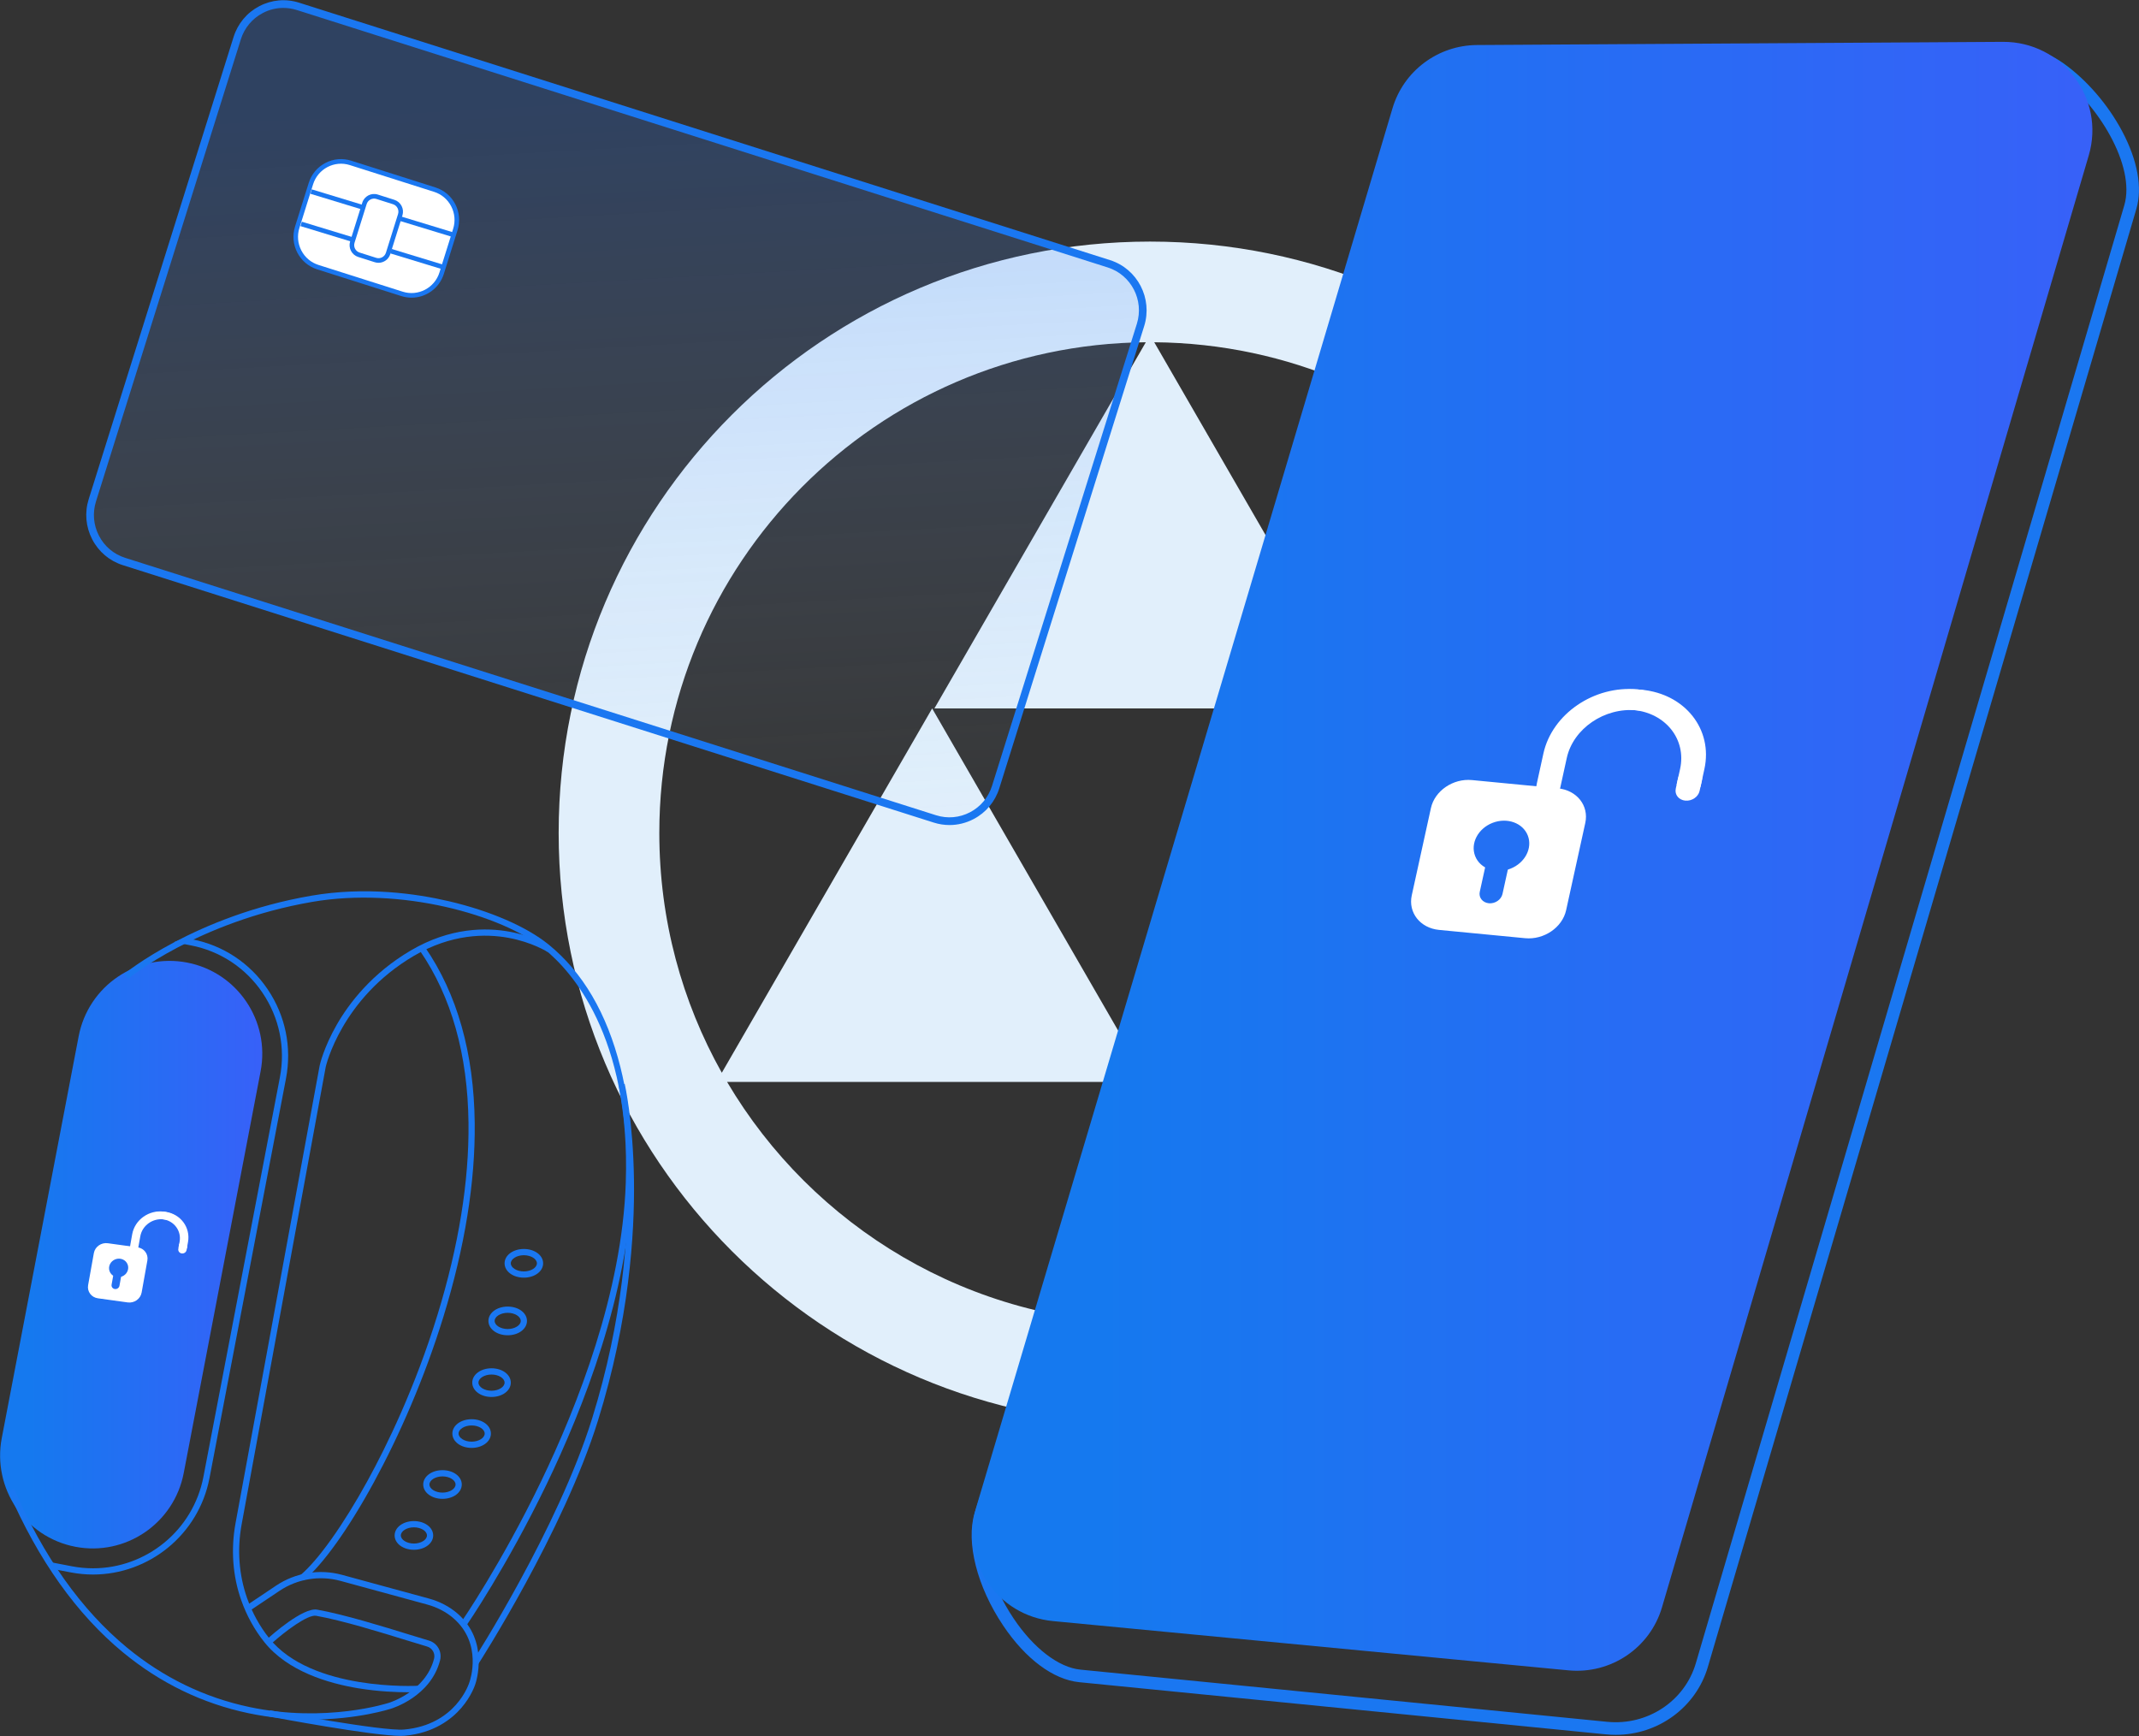<svg width="425" height="345" viewBox="0 0 425 345" fill="none" xmlns="http://www.w3.org/2000/svg">
<rect x="0" y="0" width="425" height="345" fill="#333333" stroke="none"/>
<path fill-rule="evenodd" clip-rule="evenodd" d="M312.533 214.974C295.575 243.717 264.289 263 228.5 263C192.711 263 161.425 243.717 144.467 214.974H228.056L185.211 140.763L143.417 213.151C135.509 199.061 131 182.807 131 165.5C131 111.932 174.2 68.454 227.662 68.004L185.655 140.763H271.345L229.338 68.004C282.8 68.454 326 111.932 326 165.5C326 182.807 321.491 199.061 313.583 213.151L271.789 140.763L228.944 214.974H312.533ZM346 165.5C346 230.393 293.393 283 228.5 283C163.607 283 111 230.393 111 165.5C111 100.607 163.607 48 228.5 48C293.393 48 346 100.607 346 165.5Z" fill="#E1EFFB"/>
<path d="M321.031 344.7C320.39 344.7 319.743 344.669 319.092 344.604L214.431 334.239C209.295 333.728 203.788 329.637 199.334 323.007C194.132 315.271 191.898 306.488 193.641 300.634L193.651 300.609L280.744 30.649C283.119 22.662 290.435 17.269 298.953 17.234L395.807 8.841C400.948 8.396 405.999 9.733 410.028 12.607C414.598 15.867 418.832 20.774 421.653 26.077C424.709 31.825 425.712 37.298 424.479 41.495L339.34 331.199C336.97 339.261 329.454 344.7 321.031 344.7ZM196.042 301.36C194.533 306.448 196.693 314.585 201.418 321.61C205.397 327.529 210.357 331.32 214.682 331.745L319.342 342.111C327.324 342.897 334.725 338.015 336.94 330.493L422.079 40.789C424.374 32.972 416.847 20.539 408.58 14.645C405.032 12.116 400.577 10.939 396.033 11.335L299.074 19.732H299.018C291.597 19.742 285.219 24.424 283.144 31.385L196.042 301.36Z" fill="#1A77F1"/>
<path d="M193.947 299.558L276.68 21.505C278.885 14.094 285.695 8.996 293.462 8.946L397.942 8.315C409.772 8.245 418.341 19.562 415.019 30.874L330.226 319.352C327.851 327.434 320.054 332.692 311.636 331.886L209.21 322.096C198.146 321.034 190.785 310.173 193.947 299.558Z" fill="url(#paint0_linear)"/>
<path d="M280.505 177.892L284.312 160.558C285.066 157.122 288.716 154.635 292.467 154.994L309.56 156.641C313.305 157.003 315.736 160.078 314.982 163.514L311.175 180.848C310.421 184.285 306.771 186.772 303.02 186.412L285.927 184.765C282.182 184.404 279.751 181.329 280.505 177.892Z" fill="white"/>
<path d="M300.102 172.605C302.991 171.481 304.54 168.53 303.561 166.014C302.582 163.499 299.446 162.372 296.556 163.496C293.667 164.621 292.118 167.571 293.097 170.087C294.076 172.602 297.212 173.73 300.102 172.605Z" fill="#2370F3"/>
<path d="M294.019 177.187L295.747 169.332C296 168.192 297.209 167.364 298.458 167.48C299.702 167.598 300.513 168.625 300.259 169.765L298.532 177.62C298.278 178.76 297.069 179.588 295.82 179.472C294.575 179.348 293.766 178.327 294.019 177.187Z" fill="#2370F3"/>
<path d="M316.608 140.304L324.589 141.074C330.972 141.689 335.101 146.926 333.821 152.776L333.132 155.904L337.869 156.363L338.65 152.797C340.373 144.931 334.818 137.884 326.23 137.054C321.853 136.631 317.536 137.91 314.126 140.31C314.947 140.229 315.774 140.227 316.608 140.304Z" fill="white"/>
<path d="M308.419 163.754L311.304 150.605C312.587 144.761 318.801 140.517 325.178 141.134L333.159 141.904C333.995 141.987 334.786 142.15 335.536 142.378C333.295 139.436 329.711 137.393 325.328 136.973C316.743 136.149 308.385 141.848 306.661 149.714L305.381 155.551C304.455 159.77 305.626 163.743 308.226 166.658C308.153 165.72 308.204 164.747 308.419 163.754Z" fill="white"/>
<path d="M332.962 156.679L333.42 154.594C333.68 153.395 334.958 152.528 336.264 152.653C337.57 152.778 338.417 153.853 338.157 155.053L337.699 157.138C337.439 158.337 336.162 159.204 334.856 159.079C333.542 158.95 332.697 157.88 332.962 156.679Z" fill="white"/>
<path d="M0.353 285.719L15.629 205.902C17.546 195.889 27.191 189.33 37.175 191.253C47.159 193.176 53.698 202.849 51.781 212.862L36.505 292.68C34.588 302.693 24.943 309.252 14.959 307.329C4.978 305.406 -1.561 295.732 0.353 285.719Z" fill="url(#paint1_linear)"/>
<path d="M17.507 255.351L18.648 248.98C18.874 247.717 20.111 246.841 21.411 247.02L27.338 247.838C28.637 248.018 29.508 249.186 29.282 250.449L28.141 256.82C27.915 258.083 26.678 258.96 25.378 258.781L19.451 257.962C18.152 257.782 17.281 256.614 17.507 255.351Z" fill="white"/>
<path d="M24.229 253.633C25.217 253.252 25.723 252.178 25.359 251.235C24.995 250.292 23.899 249.836 22.911 250.217C21.924 250.598 21.418 251.672 21.782 252.615C22.146 253.558 23.241 254.014 24.229 253.633Z" fill="#2370F3"/>
<path d="M22.172 255.255L22.69 252.368C22.767 251.949 23.176 251.657 23.609 251.715C24.04 251.774 24.331 252.164 24.255 252.583L23.737 255.471C23.661 255.89 23.251 256.181 22.818 256.123C22.386 256.062 22.096 255.674 22.172 255.255Z" fill="#2370F3"/>
<path d="M29.61 241.875L32.377 242.258C34.591 242.564 36.071 244.553 35.688 246.703L35.481 247.853L37.123 248.081L37.358 246.77C37.874 243.879 35.882 241.202 32.904 240.79C31.387 240.58 29.907 241.001 28.752 241.847C29.035 241.827 29.321 241.837 29.61 241.875Z" fill="white"/>
<path d="M27.016 250.457L27.88 245.625C28.265 243.477 30.37 241.981 32.582 242.287L35.349 242.67C35.639 242.711 35.914 242.781 36.176 242.875C35.371 241.758 34.111 240.958 32.592 240.749C29.615 240.339 26.782 242.347 26.266 245.238L25.883 247.383C25.605 248.934 26.05 250.419 26.978 251.53C26.944 251.182 26.951 250.823 27.016 250.457Z" fill="white"/>
<path d="M35.43 248.138L35.568 247.372C35.645 246.931 36.078 246.625 36.531 246.688C36.984 246.75 37.288 247.159 37.21 247.599L37.073 248.366C36.995 248.807 36.562 249.112 36.109 249.05C35.654 248.986 35.351 248.58 35.43 248.138Z" fill="white"/>
<path d="M60.441 313.955L59.647 313.006C63.21 310.012 68.203 303.007 73.003 294.266C76.904 287.159 82.486 275.672 86.913 261.29C91.135 247.567 93.213 234.739 93.087 223.158C92.939 209.517 89.687 197.99 83.427 188.896L84.445 188.193C90.849 197.495 94.171 209.255 94.322 223.145C94.451 234.856 92.356 247.813 88.094 261.657C80.64 285.873 67.936 307.658 60.441 313.955Z" fill="#1A77F1"/>
<path d="M79.669 344.908C73.974 344.908 54.309 341.211 53.434 341.045L53.661 339.829C53.883 339.871 76.017 344.034 80.294 343.647C90.587 342.715 93.176 334.561 93.279 334.214L93.289 334.182C93.398 333.874 95.918 326.582 90.085 321.525C88.659 320.288 86.863 319.349 84.894 318.814L67.642 314.108C63.507 312.981 59.092 313.702 55.529 316.091L49.676 320.013L48.989 318.982L54.842 315.06C58.704 312.473 63.487 311.69 67.966 312.912L85.218 317.617C87.365 318.202 89.327 319.23 90.893 320.588C97.223 326.079 94.611 334.13 94.458 334.583C94.394 334.791 93.677 337.014 91.649 339.363C89.729 341.588 86.219 344.351 80.405 344.879C80.198 344.898 79.951 344.908 79.669 344.908Z" fill="#1A77F1"/>
<path d="M92.689 322.954L91.674 322.248C91.753 322.134 99.585 310.758 107.485 294.379C114.769 279.287 123.604 256.736 124.335 235.022C125.323 205.684 113.358 192.779 108.17 188.594C99.641 181.715 79.575 176.17 62.022 179.2C39.324 183.118 25.583 194.37 25.447 194.484L24.659 193.53C24.797 193.416 38.773 181.956 61.814 177.976C72.63 176.108 82.695 177.543 89.23 179.076C97.398 180.992 104.585 184.109 108.946 187.625C115.759 193.121 120.577 201.33 123.268 212.022C125.632 221.426 125.726 230.49 125.573 235.059C124.834 256.996 115.93 279.728 108.592 294.935C100.647 311.398 92.768 322.84 92.689 322.954Z" fill="#1A77F1"/>
<path d="M81.045 336.238C78.886 336.238 75.239 336.114 71.197 335.45C65.228 334.472 57.14 332.08 52.502 326.255C50.541 323.789 48.999 320.989 47.922 317.929C46.232 313.13 45.844 307.849 46.798 302.656L63.511 211.735C63.546 211.571 64.307 208.137 66.923 203.58C69.33 199.388 73.834 193.428 81.621 188.849C89.48 184.228 96.635 184.273 101.252 185.123C106.262 186.047 109.38 188.046 109.509 188.131L108.837 189.169C108.782 189.134 105.739 187.196 100.973 186.329C96.575 185.529 89.754 185.499 82.243 189.915C67.823 198.396 64.752 211.839 64.722 211.975L48.013 302.876C47.097 307.857 47.47 312.916 49.088 317.513C50.118 320.439 51.593 323.12 53.468 325.477C61.908 336.082 82.809 334.962 83.019 334.95L83.093 336.186C83.073 336.194 82.317 336.238 81.045 336.238ZM108.834 189.174L109.17 188.653L108.834 189.174Z" fill="#1A77F1"/>
<path d="M95.046 330.618L94.008 329.944C94.176 329.684 110.831 303.783 117.644 281.856C123.779 262.113 124.883 245.144 124.73 234.388C124.565 222.749 122.934 215.707 122.917 215.638L124.12 215.353C124.137 215.424 125.797 222.598 125.965 234.37C126.121 245.218 125.007 262.326 118.823 282.225C111.96 304.316 95.214 330.358 95.046 330.618Z" fill="#1A77F1"/>
<path d="M61.698 341.665C57.977 341.665 53.802 341.333 49.387 340.404C40.233 338.481 31.848 334.419 24.461 328.334C15.248 320.744 7.585 309.97 1.678 296.31L2.812 295.817C8.635 309.279 16.172 319.889 25.217 327.353C32.439 333.312 40.639 337.291 49.585 339.179C64.848 342.403 77.171 338.372 77.295 338.33C77.389 338.302 84.566 336.09 86.241 329.588C86.515 328.525 85.902 327.454 84.85 327.149C83.862 326.864 82.498 326.441 80.917 325.953C75.78 324.364 68.02 321.966 62.805 321.044C61.132 320.749 56.527 324.233 54.017 326.5L53.189 325.581C53.898 324.939 60.213 319.327 63.017 319.825C68.309 320.761 76.114 323.172 81.28 324.768C82.854 325.254 84.213 325.675 85.191 325.958C86.891 326.451 87.879 328.18 87.437 329.897C85.586 337.091 77.989 339.417 77.665 339.511C77.591 339.536 71.103 341.665 61.698 341.665Z" fill="#1A77F1"/>
<path d="M82.239 307.928C80.091 307.928 78.409 306.677 78.409 305.079C78.409 303.481 80.091 302.229 82.239 302.229C84.385 302.229 86.068 303.481 86.068 305.079C86.068 306.677 84.385 307.928 82.239 307.928ZM82.239 303.468C80.833 303.468 79.644 304.207 79.644 305.079C79.644 305.951 80.833 306.69 82.239 306.69C83.644 306.69 84.833 305.951 84.833 305.079C84.833 304.207 83.644 303.468 82.239 303.468Z" fill="#1A77F1"/>
<path d="M87.921 297.809C85.774 297.809 84.091 296.558 84.091 294.959C84.091 293.361 85.774 292.11 87.921 292.11C90.068 292.11 91.75 293.361 91.75 294.959C91.75 296.558 90.068 297.809 87.921 297.809ZM87.921 293.349C86.515 293.349 85.327 294.087 85.327 294.959C85.327 295.832 86.515 296.57 87.921 296.57C89.327 296.57 90.515 295.832 90.515 294.959C90.515 294.087 89.327 293.349 87.921 293.349Z" fill="#1A77F1"/>
<path d="M93.709 287.687C91.562 287.687 89.88 286.435 89.88 284.837C89.88 283.239 91.562 281.988 93.709 281.988C95.856 281.988 97.539 283.239 97.539 284.837C97.539 286.435 95.856 287.687 93.709 287.687ZM93.709 283.227C92.304 283.227 91.115 283.965 91.115 284.837C91.115 285.709 92.304 286.448 93.709 286.448C95.115 286.448 96.303 285.709 96.303 284.837C96.303 283.965 95.115 283.227 93.709 283.227Z" fill="#1A77F1"/>
<path d="M97.662 277.567C95.515 277.567 93.833 276.316 93.833 274.718C93.833 273.119 95.515 271.868 97.662 271.868C99.809 271.868 101.492 273.119 101.492 274.718C101.492 276.316 99.809 277.567 97.662 277.567ZM97.662 273.107C96.257 273.107 95.068 273.845 95.068 274.718C95.068 275.59 96.257 276.328 97.662 276.328C99.068 276.328 100.256 275.59 100.256 274.718C100.256 273.845 99.068 273.107 97.662 273.107Z" fill="#1A77F1"/>
<path d="M100.874 265.307C98.727 265.307 97.045 264.055 97.045 262.457C97.045 260.859 98.727 259.607 100.874 259.607C103.021 259.607 104.704 260.859 104.704 262.457C104.704 264.055 103.021 265.307 100.874 265.307ZM100.874 260.846C99.468 260.846 98.28 261.585 98.28 262.457C98.28 263.329 99.468 264.068 100.874 264.068C102.28 264.068 103.468 263.329 103.468 262.457C103.468 261.585 102.28 260.846 100.874 260.846Z" fill="#1A77F1"/>
<path d="M104.086 253.861C101.939 253.861 100.256 252.61 100.256 251.012C100.256 249.413 101.939 248.162 104.086 248.162C106.233 248.162 107.915 249.413 107.915 251.012C107.915 252.61 106.233 253.861 104.086 253.861ZM104.086 249.401C102.68 249.401 101.492 250.139 101.492 251.012C101.492 251.884 102.68 252.622 104.086 252.622C105.492 252.622 106.68 251.884 106.68 251.012C106.68 250.139 105.492 249.401 104.086 249.401Z" fill="#1A77F1"/>
<path d="M53.184 196.568C49.649 191.339 44.298 187.804 38.111 186.614L36.565 186.317C35.932 186.676 35.26 186.964 34.569 187.194L37.879 187.831C43.742 188.958 48.814 192.308 52.161 197.264C55.512 202.22 56.735 208.184 55.611 214.064L40.419 293.423C38.368 304.137 28.983 311.611 18.485 311.608C17.094 311.608 15.681 311.477 14.265 311.204L10.386 310.458C10.663 310.917 10.925 311.385 11.142 311.866L14.033 312.421C15.528 312.708 17.017 312.847 18.485 312.847C29.561 312.847 39.468 304.96 41.632 293.656L56.824 214.297C58.012 208.092 56.717 201.796 53.184 196.568Z" fill="#1A77F1"/>
<path d="M18.347 99.41L47.13 7.585C48.729 2.484 54.135 -0.346 59.203 1.261L220.326 52.413C225.394 54.022 228.207 59.462 226.611 64.563L197.828 156.387C196.228 161.488 190.823 164.318 185.754 162.712L24.628 111.56C19.56 109.95 16.748 104.513 18.347 99.41Z" fill="url(#paint2_linear)"/>
<path d="M188.659 163.93C187.61 163.93 186.552 163.768 185.524 163.44L24.401 112.291C21.756 111.453 19.594 109.626 18.314 107.148C17.034 104.67 16.788 101.842 17.624 99.18L46.407 7.356C47.24 4.694 49.055 2.518 51.518 1.23C53.977 -0.058 56.79 -0.306 59.435 0.536L220.558 51.685C226.018 53.42 229.059 59.3 227.338 64.796L198.555 156.62C197.722 159.282 195.907 161.458 193.447 162.746C191.939 163.532 190.306 163.93 188.659 163.93ZM56.297 1.573C54.892 1.573 53.497 1.913 52.217 2.586C50.116 3.684 48.569 5.541 47.854 7.815L19.071 99.639C18.36 101.913 18.57 104.327 19.661 106.441C20.752 108.555 22.598 110.113 24.857 110.832L185.98 161.981C188.239 162.697 190.638 162.486 192.739 161.387C194.84 160.289 196.387 158.432 197.102 156.158L225.885 64.334C227.353 59.643 224.76 54.622 220.099 53.141L58.976 1.992C58.097 1.714 57.194 1.573 56.297 1.573Z" fill="#1A77F1"/>
<path d="M59.051 45.161L61.772 36.484C62.815 33.158 66.339 31.313 69.641 32.362L86.381 37.677C89.686 38.727 91.519 42.273 90.476 45.596L87.755 54.273C86.712 57.599 83.188 59.444 79.886 58.394L63.146 53.08C59.845 52.033 58.011 48.487 59.051 45.161Z" fill="white"/>
<path d="M81.772 59.147C81.103 59.147 80.422 59.046 79.753 58.832L63.013 53.517C59.474 52.394 57.504 48.582 58.619 45.023L61.34 36.346C61.882 34.62 63.058 33.21 64.651 32.378C66.245 31.543 68.069 31.383 69.78 31.928L86.521 37.243C88.235 37.787 89.637 38.971 90.464 40.575C91.294 42.178 91.452 44.014 90.911 45.736L88.19 54.414C87.287 57.299 84.629 59.147 81.772 59.147ZM59.486 45.299C59.018 46.789 59.157 48.374 59.872 49.763C60.59 51.149 61.8 52.174 63.28 52.642L80.02 57.957C83.079 58.927 86.353 57.213 87.317 54.135L90.038 45.458C90.507 43.968 90.367 42.383 89.652 40.994C88.935 39.608 87.725 38.583 86.244 38.115L69.504 32.8C66.445 31.827 63.171 33.544 62.207 36.622L59.486 45.299Z" fill="#1A77F1"/>
<path d="M75.204 52.217C74.961 52.217 74.712 52.18 74.469 52.104L71.173 51.057C69.884 50.647 69.163 49.258 69.571 47.961L71.982 40.269C72.389 38.971 73.769 38.249 75.058 38.656L78.354 39.703C79.643 40.113 80.364 41.502 79.957 42.799L77.546 50.491C77.217 51.544 76.247 52.217 75.204 52.217ZM70.443 48.236C70.188 49.053 70.638 49.925 71.45 50.182L74.745 51.229C75.554 51.486 76.424 51.033 76.679 50.216L79.09 42.524C79.345 41.707 78.895 40.835 78.084 40.578L74.788 39.531C73.976 39.274 73.11 39.727 72.854 40.544L70.443 48.236Z" fill="#1A77F1"/>
<path d="M59.964 44.048L59.7 44.926L69.994 48.065L70.258 47.186L59.964 44.048Z" fill="#1A77F1"/>
<path d="M61.94 37.623L61.676 38.501L71.97 41.639L72.235 40.761L61.94 37.623Z" fill="#1A77F1"/>
<path d="M77.793 49.461L77.528 50.339L87.822 53.478L88.087 52.6L77.793 49.461Z" fill="#1A77F1"/>
<path d="M79.769 43.035L79.505 43.913L89.799 47.053L90.063 46.174L79.769 43.035Z" fill="#1A77F1"/>
<defs>
<linearGradient id="paint0_linear" x1="218.349" y1="331.967" x2="453.449" y2="331.967" gradientUnits="userSpaceOnUse">
<stop stop-color="#1579EF"/>
<stop offset="1" stop-color="#3E5CFA"/>
</linearGradient>
<linearGradient id="paint1_linear" x1="5.906" y1="307.663" x2="60.942" y2="307.663" gradientUnits="userSpaceOnUse">
<stop stop-color="#1579EF"/>
<stop offset="1" stop-color="#3E5CFA"/>
</linearGradient>
<linearGradient id="paint2_linear" x1="121.966" y1="181.064" x2="112.952" y2="20.216" gradientUnits="userSpaceOnUse">
<stop stop-color="#BFDFFF" stop-opacity="0"/>
<stop offset="1" stop-color="#2370F3" stop-opacity="0.24"/>
</linearGradient>
</defs>
</svg>
